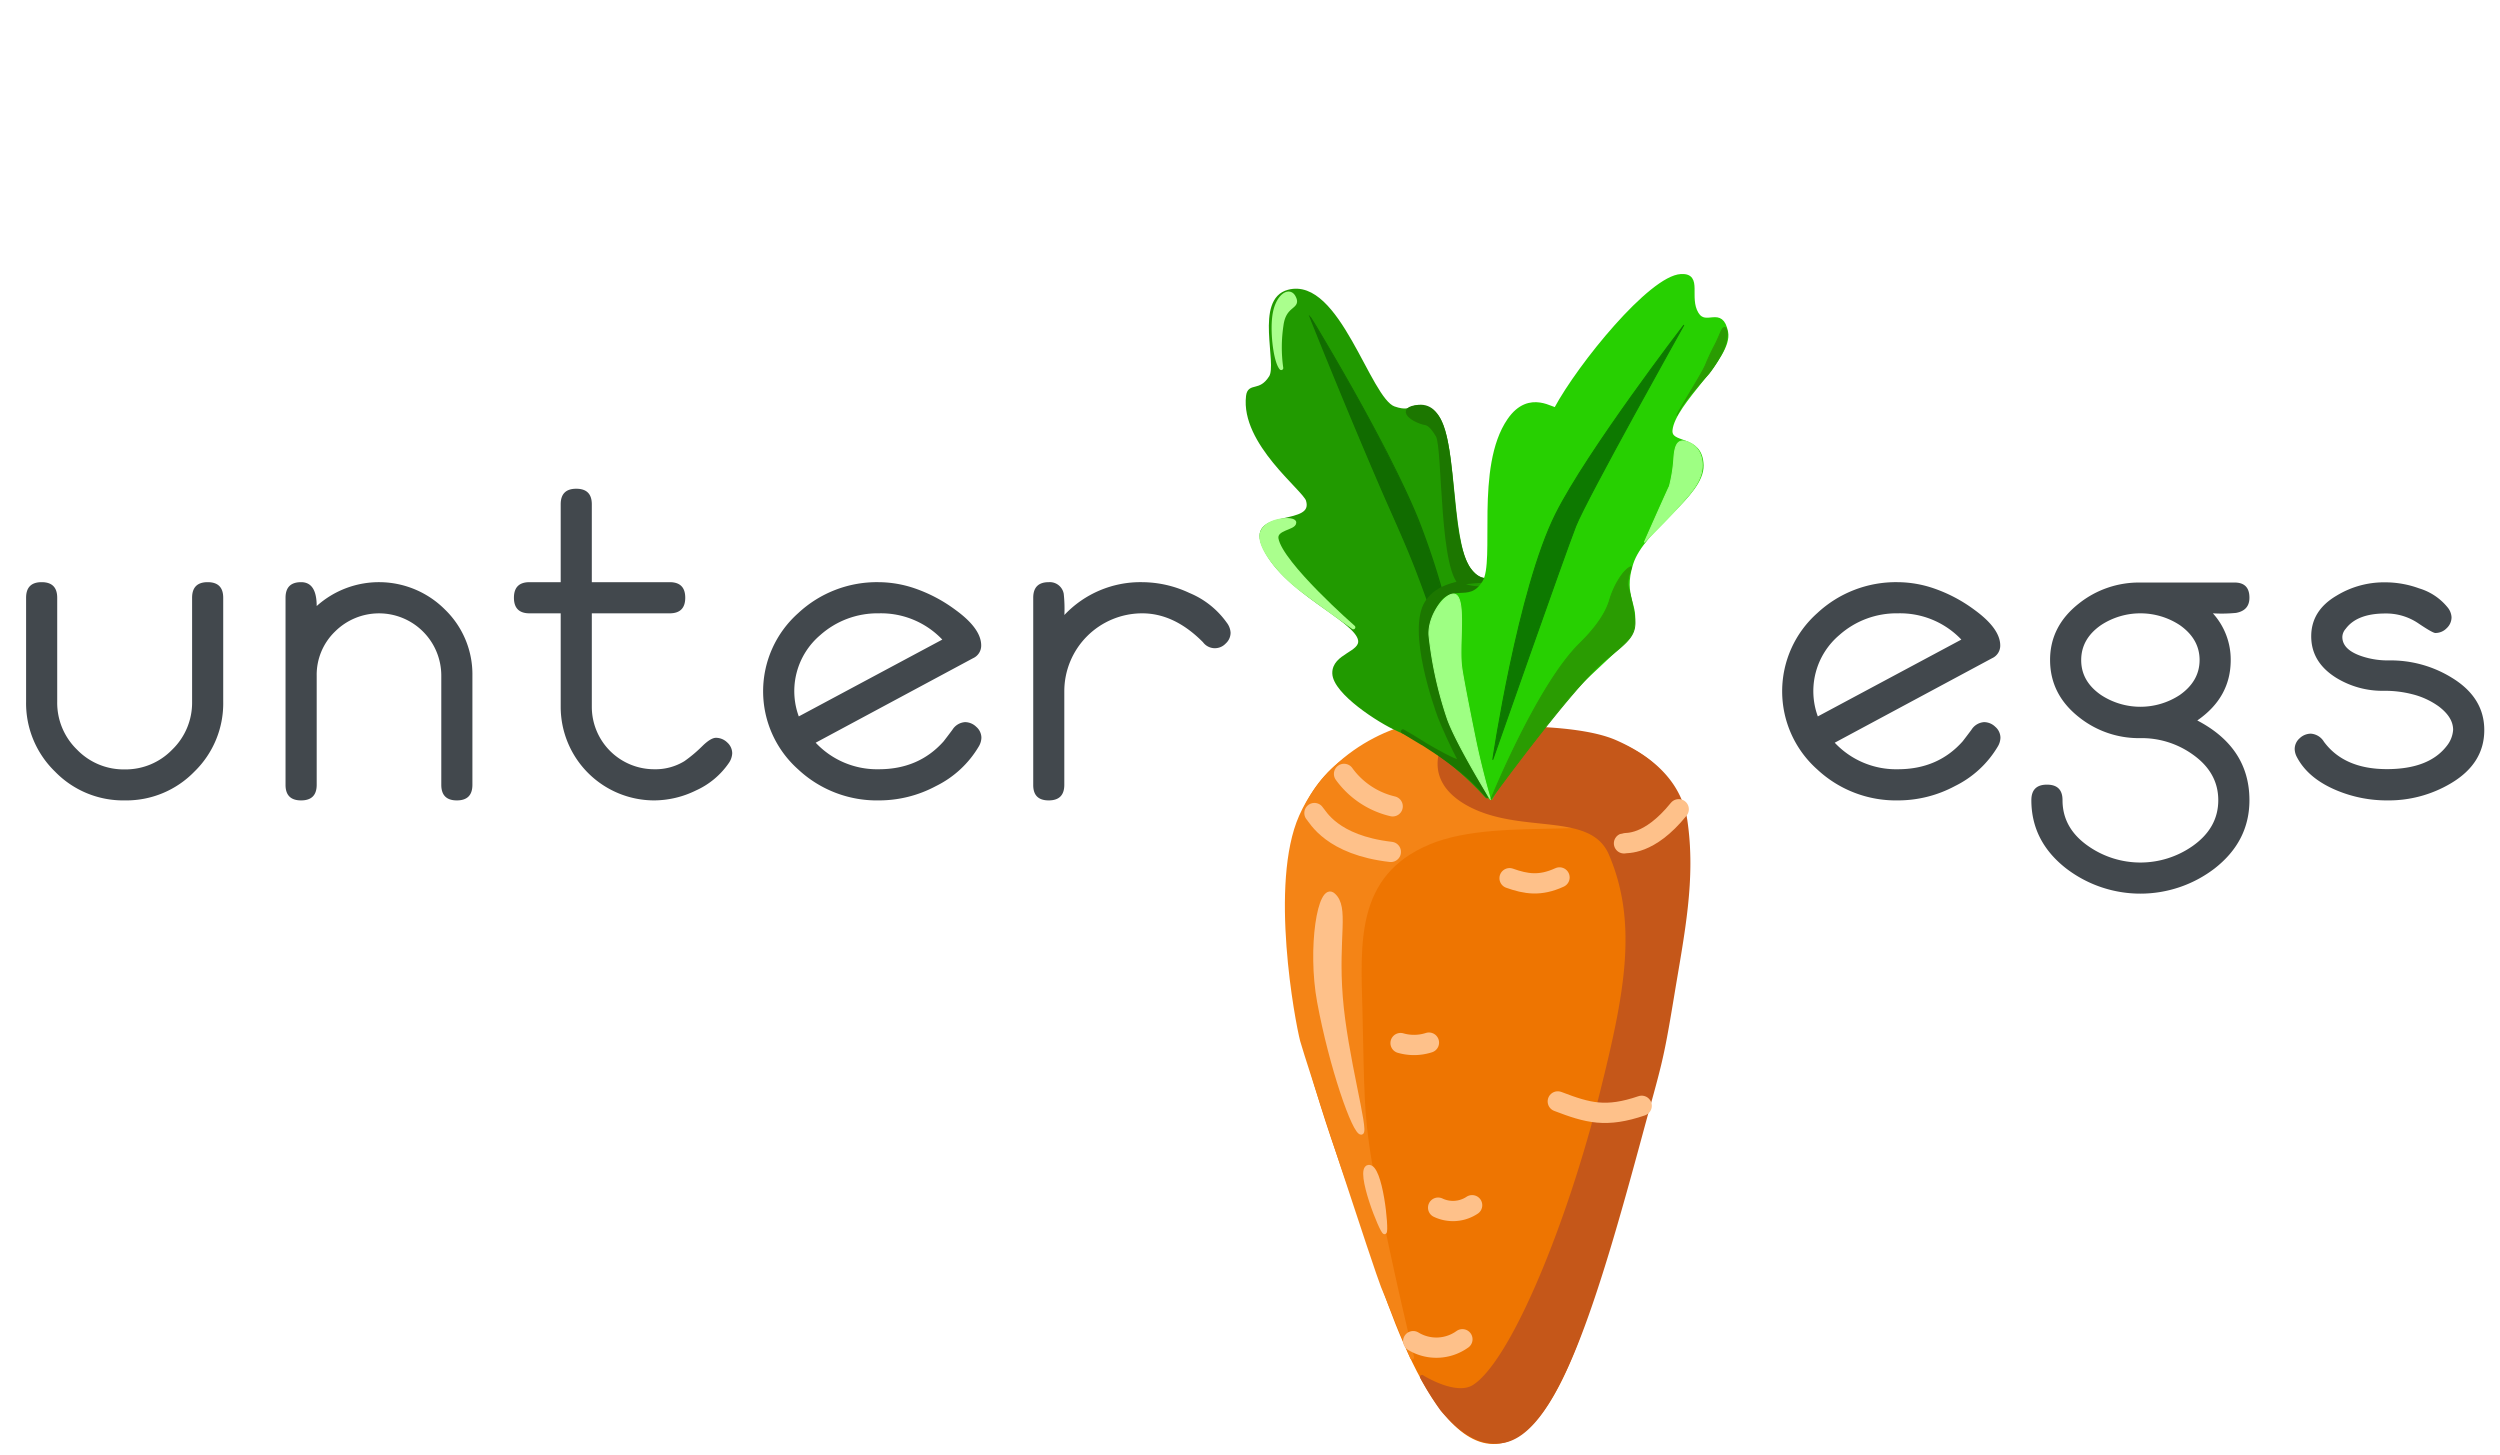 <svg id="Ebene_1" data-name="Ebene 1" xmlns="http://www.w3.org/2000/svg" xmlns:xlink="http://www.w3.org/1999/xlink" viewBox="0 0 617 359"><defs><style>.cls-1,.cls-9{fill:none;}.cls-2{clip-path:url(#clip-path);}.cls-3{isolation:isolate;}.cls-4{fill:#42484d;}.cls-5{fill:#ee7501;stroke:#ee7501;}.cls-10,.cls-13,.cls-14,.cls-15,.cls-16,.cls-17,.cls-18,.cls-5,.cls-6,.cls-7,.cls-8,.cls-9{stroke-linecap:round;stroke-linejoin:round;}.cls-10,.cls-11,.cls-13,.cls-14,.cls-15,.cls-16,.cls-17,.cls-18,.cls-5,.cls-6,.cls-7,.cls-8{fill-rule:evenodd;}.cls-6{fill:#f48416;stroke:#f48416;}.cls-7{fill:#c55719;stroke:#c55719;}.cls-8{fill:#fec18a;}.cls-8,.cls-9{stroke:#fec18a;}.cls-9{stroke-width:5px;}.cls-10{fill:#219a00;stroke:#219a00;}.cls-11,.cls-12{fill:#116c00;}.cls-13{fill:#aaff8d;stroke:#aaff8d;}.cls-14{fill:#1c7700;stroke:#1c7700;}.cls-15{fill:#27d001;stroke:#27d001;}.cls-16{fill:#0d7900;stroke:#0d7900;}.cls-16,.cls-17,.cls-18{stroke-width:0.25px;}.cls-17{fill:#9eff83;stroke:#9eff83;}.cls-18{fill:#2a9c02;stroke:#2a9c02;}</style><clipPath id="clip-path"><rect class="cls-1" width="617" height="359"/></clipPath></defs><g class="cls-2"><g id="Logo"><g id="Gruppe_20" data-name="Gruppe 20"><g id="unter" class="cls-3"><g class="cls-3"><path class="cls-4" d="M55.09,173.18A23.48,23.48,0,0,1,48,190.41a23.43,23.43,0,0,1-17.22,7.13,23.43,23.43,0,0,1-17.22-7.13,23.48,23.48,0,0,1-7.12-17.23V147.53q0-3.85,3.84-3.85t3.84,3.85v25.65A16.1,16.1,0,0,0,19,185a16,16,0,0,0,11.76,4.89A16,16,0,0,0,42.51,185a16.1,16.1,0,0,0,4.9-11.78V147.53q0-3.85,3.84-3.85t3.84,3.85Z"/><path class="cls-4" d="M116.59,193.69q0,3.85-3.84,3.85t-3.84-3.85V166.76a15.37,15.37,0,0,0-26.24-10.88,14.83,14.83,0,0,0-4.51,10.88v26.93q0,3.85-3.85,3.85t-3.84-3.85V147.53q0-3.85,3.84-3.85t3.85,5.89a23,23,0,0,1,31.67.88,22.23,22.23,0,0,1,6.76,16.31Z"/><path class="cls-4" d="M180.71,185.92a4.56,4.56,0,0,1-.82,2.37,19.56,19.56,0,0,1-8.1,6.78,23.61,23.61,0,0,1-10.35,2.47,23.1,23.1,0,0,1-23.06-23.09V151.37h-7.69c-2.57,0-3.85-1.29-3.85-3.85s1.28-3.84,3.85-3.84h7.69V124.46q0-3.84,3.84-3.84t3.84,3.84v19.22h19.22q3.84,0,3.84,3.84c0,2.56-1.28,3.85-3.84,3.85H146.06v23.09a15.4,15.4,0,0,0,15.38,15.39,13.69,13.69,0,0,0,7.48-2,34.43,34.43,0,0,0,4.46-3.76q2.06-2,3.33-2a4,4,0,0,1,2.77,1.15A3.59,3.59,0,0,1,180.71,185.92Z"/><path class="cls-4" d="M242.21,182.08a4.43,4.43,0,0,1-.62,2.1A25.14,25.14,0,0,1,231,194a29.78,29.78,0,0,1-14.09,3.54A28.44,28.44,0,0,1,197,189.9a25.81,25.81,0,0,1,0-38.58,28.49,28.49,0,0,1,19.89-7.64,28,28,0,0,1,8.76,1.49,37,37,0,0,1,10.2,5.38q6.32,4.6,6.31,8.76a3.4,3.4,0,0,1-2,3.13L201.31,183.3a20.75,20.75,0,0,0,15.58,6.55q9.88,0,16-6.89c.48-.62,1.2-1.56,2.15-2.83a4,4,0,0,1,3.13-1.91,4,4,0,0,1,2.77,1.16A3.59,3.59,0,0,1,242.21,182.08Zm-9.65-24.23a20.88,20.88,0,0,0-15.68-6.48,21.23,21.23,0,0,0-14.44,5.37,18.12,18.12,0,0,0-5.3,20.07Z"/><path class="cls-4" d="M303.71,156.13a3.59,3.59,0,0,1-1.21,2.69,3.65,3.65,0,0,1-5.61-.33q-7.06-7.12-15-7.12a19.24,19.24,0,0,0-19.22,19.24v23.08q0,3.85-3.85,3.85T255,193.69V147.53q0-3.85,3.84-3.85a3.49,3.49,0,0,1,3.69,2.87,34.25,34.25,0,0,1,.16,5.23,25.81,25.81,0,0,1,19.22-8.1,27.7,27.7,0,0,1,11.63,2.66,21.3,21.3,0,0,1,9.22,7.33A4.48,4.48,0,0,1,303.71,156.13Z"/></g></g><g id="egs" class="cls-3"><g class="cls-3"><path class="cls-4" d="M493.71,182.08a4.43,4.43,0,0,1-.62,2.1A25.14,25.14,0,0,1,482.48,194a29.78,29.78,0,0,1-14.09,3.54,28.44,28.44,0,0,1-19.89-7.64,25.81,25.81,0,0,1,0-38.58,28.49,28.49,0,0,1,19.89-7.64,28,28,0,0,1,8.76,1.49,37,37,0,0,1,10.2,5.38q6.3,4.6,6.31,8.76a3.4,3.4,0,0,1-2,3.13L452.81,183.3a20.75,20.75,0,0,0,15.58,6.55q9.89,0,16-6.89c.48-.62,1.2-1.56,2.15-2.83a4,4,0,0,1,3.13-1.91,4,4,0,0,1,2.77,1.16A3.59,3.59,0,0,1,493.71,182.08Zm-9.65-24.23a20.88,20.88,0,0,0-15.68-6.48,21.23,21.23,0,0,0-14.44,5.37,18.12,18.12,0,0,0-5.3,20.07Z"/><path class="cls-4" d="M555.16,147.52c0,2.09-1.1,3.33-3.28,3.74a36.64,36.64,0,0,1-5.74.11,17,17,0,0,1,4.4,11.53q0,9.22-8.25,14.91,12.87,6.72,12.87,19.68,0,10.15-8.61,16.86a30.11,30.11,0,0,1-36.6,0q-8.61-6.71-8.61-16.86,0-3.84,3.85-3.84t3.84,3.84q0,6.91,6.36,11.33a22.44,22.44,0,0,0,25.72,0q6.36-4.47,6.36-11.33t-6.36-11.32a21.63,21.63,0,0,0-12.86-4,23.68,23.68,0,0,1-15.17-5.18q-7.07-5.58-7.12-14t7.12-14.05a23.79,23.79,0,0,1,15.17-5.17h23.06Q555.17,143.68,555.16,147.52Zm-12.3,15.38q0-5.18-4.87-8.61a17.7,17.7,0,0,0-19.48,0q-4.86,3.38-4.87,8.61t4.87,8.61a17.7,17.7,0,0,0,19.48,0Q542.85,168.08,542.86,162.9Z"/><path class="cls-4" d="M613.12,180.19q0,8.26-8.25,13.14a30.06,30.06,0,0,1-15.79,4.21A32.08,32.08,0,0,1,576.53,195q-6.91-2.93-9.64-8.12a4.44,4.44,0,0,1-.56-2,3.54,3.54,0,0,1,1.23-2.68,4,4,0,0,1,2.77-1.13,4.1,4.1,0,0,1,3.22,2q5,6.75,15.53,6.75,10.35,0,14.76-5.7a7.1,7.1,0,0,0,1.59-4c0-2.08-1.19-4-3.58-5.8a19.07,19.07,0,0,0-6.56-3,27.05,27.05,0,0,0-7-.83,21.76,21.76,0,0,1-11.83-3.28q-6.06-3.84-6.05-10.19T576.68,147a22.48,22.48,0,0,1,12-3.28,24.42,24.42,0,0,1,8.36,1.49,14.29,14.29,0,0,1,7,4.66,4.18,4.18,0,0,1,1,2.46,3.69,3.69,0,0,1-1.2,2.71,3.86,3.86,0,0,1-2.79,1.18q-.68,0-4.23-2.4a14.14,14.14,0,0,0-8.13-2.41c-4.64,0-7.91,1.26-9.78,3.79a3.15,3.15,0,0,0-.82,2c0,2.42,2.13,4.17,6.4,5.22a20.29,20.29,0,0,0,5.13.57,28.71,28.71,0,0,1,15.47,4.26Q613.13,172.14,613.12,180.19Z"/></g></g><g id="Ebene-2"><g id="Gruppe_19" data-name="Gruppe 19"><g id="Gruppe_16" data-name="Gruppe 16"><path id="Pfad_5" data-name="Pfad 5" class="cls-5" d="M345.61,181.73c-33.48,7.65-27.25,42.46-26.45,58.17.91,18,12.4,48.3,17,61.11,2.8,7.73,14.87,54.67,32.32,54.87,16.46.19,25.74-40.91,29.34-54.68,3.57-13.62,10-29.39,14.48-57.52,4-25,13.32-55.77-21.61-62.44C386.77,180.49,356.83,179.16,345.61,181.73Z"/><path id="Pfad_6" data-name="Pfad 6" class="cls-6" d="M352,179.33c-1-1.9-22.47,3.15-30.91,22.17-7.33,16.52-1,50.44.28,55.33,1,3.76,18.57,57.38,19.93,60.62.7,1.68,7.2,17.56,7.2,17.56s-5-20.24-9.69-44.24c-2.94-15.07-2.57-22.39-3.05-41.07-.43-16.79-1.9-33.91,16.9-41.77,18.31-7.66,50.47.43,48.66-9.94-1.2-6.84-31.27-19.63-36.08-19.21-9.27.8,5-9.24-4.91-.34"/><path id="Pfad_7" data-name="Pfad 7" class="cls-7" d="M360.43,179.88c2,.16,27.23-1.58,38.24,3.26,9.8,4.31,16,10.79,17.27,19.37,2.13,14.37-.69,27.74-3.28,43.41-2.75,16.65-3,16.35-7.88,34.37-11,40.65-20.91,73.63-34.19,75.39-4.51.6-9.06-1.22-14.65-7.85a73.69,73.69,0,0,1-5-8s8.31,5.28,12.83,2.42c9.61-6.09,23.62-40.5,31.59-72.59,5.93-23.85,9.58-41.65,2.17-58.95-4.83-11.27-22.51-5-35.59-12.56-11.95-6.94-4.49-17.13-2.71-18.29"/><path id="Pfad_8" data-name="Pfad 8" class="cls-8" d="M325.56,247.23c-2.41-13.07.08-29.41,3.53-26.34s.64,10.21,1.81,25.17c1.12,14.46,6.51,33.2,5.1,33.48C334.28,279.88,328.5,263.19,325.56,247.23Z"/><path id="Pfad_9" data-name="Pfad 9" class="cls-8" d="M337.74,288c3.07-.48,4.6,15.7,4,16.1S334.72,288.48,337.74,288Z"/><path id="Pfad_10" data-name="Pfad 10" class="cls-9" d="M343.26,210.25c-14.58-1.68-18-8.67-18.86-9.59"/><path id="Pfad_11" data-name="Pfad 11" class="cls-9" d="M331.71,191a20.6,20.6,0,0,0,12,8"/><path id="Pfad_12" data-name="Pfad 12" class="cls-9" d="M372.56,216.74c4.1,1.46,7.56,2,12.33-.19"/><path id="Pfad_13" data-name="Pfad 13" class="cls-9" d="M414.31,199.72c-7.4,9.15-13,8.2-13.51,8.42"/><path id="Pfad_14" data-name="Pfad 14" class="cls-9" d="M345.66,257.43a12,12,0,0,0,7-.11"/><path id="Pfad_15" data-name="Pfad 15" class="cls-9" d="M384.46,271.83c7.52,2.88,11.92,4.07,20.71,1.08"/><path id="Pfad_16" data-name="Pfad 16" class="cls-9" d="M354.93,298.05a8.53,8.53,0,0,0,8.39-.6"/><path id="Pfad_17" data-name="Pfad 17" class="cls-9" d="M348.78,331a11,11,0,0,0,12.14-.47"/></g><g id="Gruppe_18" data-name="Gruppe 18"><path id="Pfad_18" data-name="Pfad 18" class="cls-10" d="M367,196.55s-9.69-11.23-22-16.58c-4.57-2-15.54-9.11-15.69-13.77-.13-4.47,6.86-4.85,6.37-8.21-.79-5.28-19.33-12.27-23.88-23.7-3.34-8.37,13.16-3.75,11-10.88-.82-2.73-16.16-14.11-14.78-25.64.35-3,3-.48,5.63-4.63C315.83,89.76,310.1,74.07,318,72c12.22-3.26,19.73,26.6,26,28.78,5.69,2,3.94-2.46,9.67,1.19s3.65,31.52,8.81,38.47c7,9.45,10.95-9.89,12.73,2,.58,3.9-3.59,25.55-3.81,29.43-.67,12.21-1.44-.89-1.44,11.27"/><g id="Gruppe_17" data-name="Gruppe 17"><path id="Pfad_19" data-name="Pfad 19" class="cls-11" d="M364.6,191.26s-3.84-35.21-14.27-62c-7.68-19.75-27.12-51.33-27.12-51.33s12,30.22,22.54,53.73C357.44,157.79,364.6,191.26,364.6,191.26Z"/><path id="Pfad_20" data-name="Pfad 20" class="cls-12" d="M323,77.74s0,0,0,0l0,0a1.72,1.72,0,0,0,.07.21l.16.37c.13.32.24.63.37,1,.42,1,.85,2.1,1.27,3.14q1.92,4.78,3.89,9.56,5.61,13.71,11.45,27.32c2.94,6.83,6.1,13.58,8.82,20.51a319.52,319.52,0,0,1,10.3,31.23q2.07,7.37,3.84,14.8c.31,1.31.64,2.64.93,3.95.08.33.15.65.22,1l.06.27s.07.13.21.23.26.16.27.14,0,0,0,0v0a.59.59,0,0,0,0-.13c0-.13,0-.25,0-.37,0-.34-.07-.68-.11-1-.13-1-.25-2-.39-3-.39-2.87-.84-5.74-1.3-8.6-1.38-8.45-3.05-16.85-5.1-25.16a186.72,186.72,0,0,0-7.79-24.91c-2.28-5.64-5-11.11-7.73-16.53-3-5.8-6.1-11.52-9.31-17.19q-3.6-6.36-7.34-12.64c-.59-1-1.18-2-1.78-2.92-.11-.19-.27-.46-.44-.7s0,0-.12-.1S323.13,77.77,323,77.74Zm1.09,1.83q7.76,12.81,14.84,26a234.26,234.26,0,0,1,10.71,22.24,188.2,188.2,0,0,1,8,25.76c2.24,9.23,4,18.56,5.45,27.95.28,1.83.53,3.67.78,5.51-.51-2.13-1-4.27-1.56-6.39q-2.58-10.12-5.69-20.1c-2.13-6.86-4.45-13.68-7.09-20.37-2.21-5.62-4.75-11.11-7.16-16.65-3.17-7.27-6.25-14.6-9.29-21.92q-3.37-8.11-6.68-16.26c-.7-1.73-1.39-3.45-2.08-5.18l-.23-.6Z"/></g><path id="Pfad_21" data-name="Pfad 21" class="cls-13" d="M316.21,90.83c-1.44-1.66-2.42-9.5-1.54-13.75.83-4.06,3.48-5.79,4.59-3.79,1.53,2.76-2.3,1.57-3,7A36.42,36.42,0,0,0,316.21,90.83Z"/><path id="Pfad_22" data-name="Pfad 22" class="cls-13" d="M334,154.82s-10.33-7.33-13.5-9.83c-4.24-3.37-10.38-10.23-9-13.65s8-3.42,7.92-2.37c0,1.38-4.83,1.37-4.39,4C316.12,139.18,334,154.82,334,154.82Z"/><path id="Pfad_23" data-name="Pfad 23" class="cls-14" d="M373.59,141.15c-.34-.78-4.37,6.2-12.38,3.36-5.61-2-4.62-34-6.36-37-1.44-2.47-2.42-3-3.08-3.1-2.75-.49-7.26-3.49-1.65-4,12.5-1.13,3.83,41.45,16.59,42.83,4,.43,6.23-6.53,6.92-5.85,2.69,2.63-1.21,29.39-2.2,32.83-1.66,5.78-.69,30.88-4.93,25.59-5.9-7.35-20.26-15.32-20.26-15.32s15.44,9.68,14,7c-1.61-3-4-8.24-4.87-10.54s-7.66-21.34-3.22-28.27C357.63,140.06,375.49,145.58,373.59,141.15Z"/><path id="Pfad_24" data-name="Pfad 24" class="cls-15" d="M414.9,68.13c-7.47.38-25,21.89-30.87,32.8-.41.76-6.48-4.6-11.56,2.79-8,11.63-2.89,34.81-6.15,40-3.88,6.25-8.5-.4-11.75,7.46-2.76,6.67,1,16,2.79,22.78.77,2.93,10.54,23,10.54,23s4.08-7.44,13.21-18.66c11-13.57,19.76-18.26,21.54-23.5s-2.76-7.3-.06-15.75c2.81-8.78,17.55-16.81,17.36-24.22s-8.09-4.57-7.67-8.73C413,99.21,427.21,88.2,426,82s-5-.81-7.27-4.56C416.28,73.38,419.77,67.88,414.9,68.13Z"/><path id="Pfad_25" data-name="Pfad 25" class="cls-16" d="M368.43,187.43s6.23-42,15.51-60.54c7.77-15.55,31.6-46.6,31.6-46.6s-24,42.82-26.65,49.56S368.43,187.43,368.43,187.43Z"/><path id="Pfad_26" data-name="Pfad 26" class="cls-17" d="M411.93,120.17c-2.14,4.68-6.09,13.63-6.09,13.63s6.45-6.35,9-9.36c1.16-1.39,4.34-4.47,5.09-7.89.65-3-.33-6.29-3.3-7.43-2.34-.9-3.25.28-3.51,3.9a36.76,36.76,0,0,1-1.14,7.14"/><path id="Pfad_27" data-name="Pfad 27" class="cls-17" d="M360.72,164.5c.31,2.39,1.78,9.9,3.27,17.23,1.7,8.4,3.85,15.56,3.85,15.56s-8.75-14.2-10.73-20.2a95.5,95.5,0,0,1-4.42-20.17c-.42-5.39,4.65-11.43,6.66-10.12,2.51,1.65.6,12.87,1.44,18.15"/><path id="Pfad_28" data-name="Pfad 28" class="cls-18" d="M368,197.16s11.38-28,21.85-38.31c4.93-4.85,6.72-8.35,7.45-10.88.94-3.24,3.2-7.17,5.1-8.06.87-.41-1.21,2.7-.49,5.28a66.37,66.37,0,0,1,1.41,6.55c.82,4.86-1.07,6.27-6.88,10.94C388.36,169.14,368,197.16,368,197.16Z"/><path id="Pfad_29" data-name="Pfad 29" class="cls-18" d="M413.87,102.44a20.1,20.1,0,0,1,2.26-3.64c1.68-2.26,5.08-6,5.65-6.65a33.77,33.77,0,0,0,3-4.65A13.68,13.68,0,0,0,425.88,85c.6-2.14.51-4.09-.24-4.15s-1.06,1.7-2.44,4.34-2.15,4.57-2.2,4.71C420,92.28,415.91,98.58,413.87,102.44Z"/></g></g></g></g></g></g></svg>